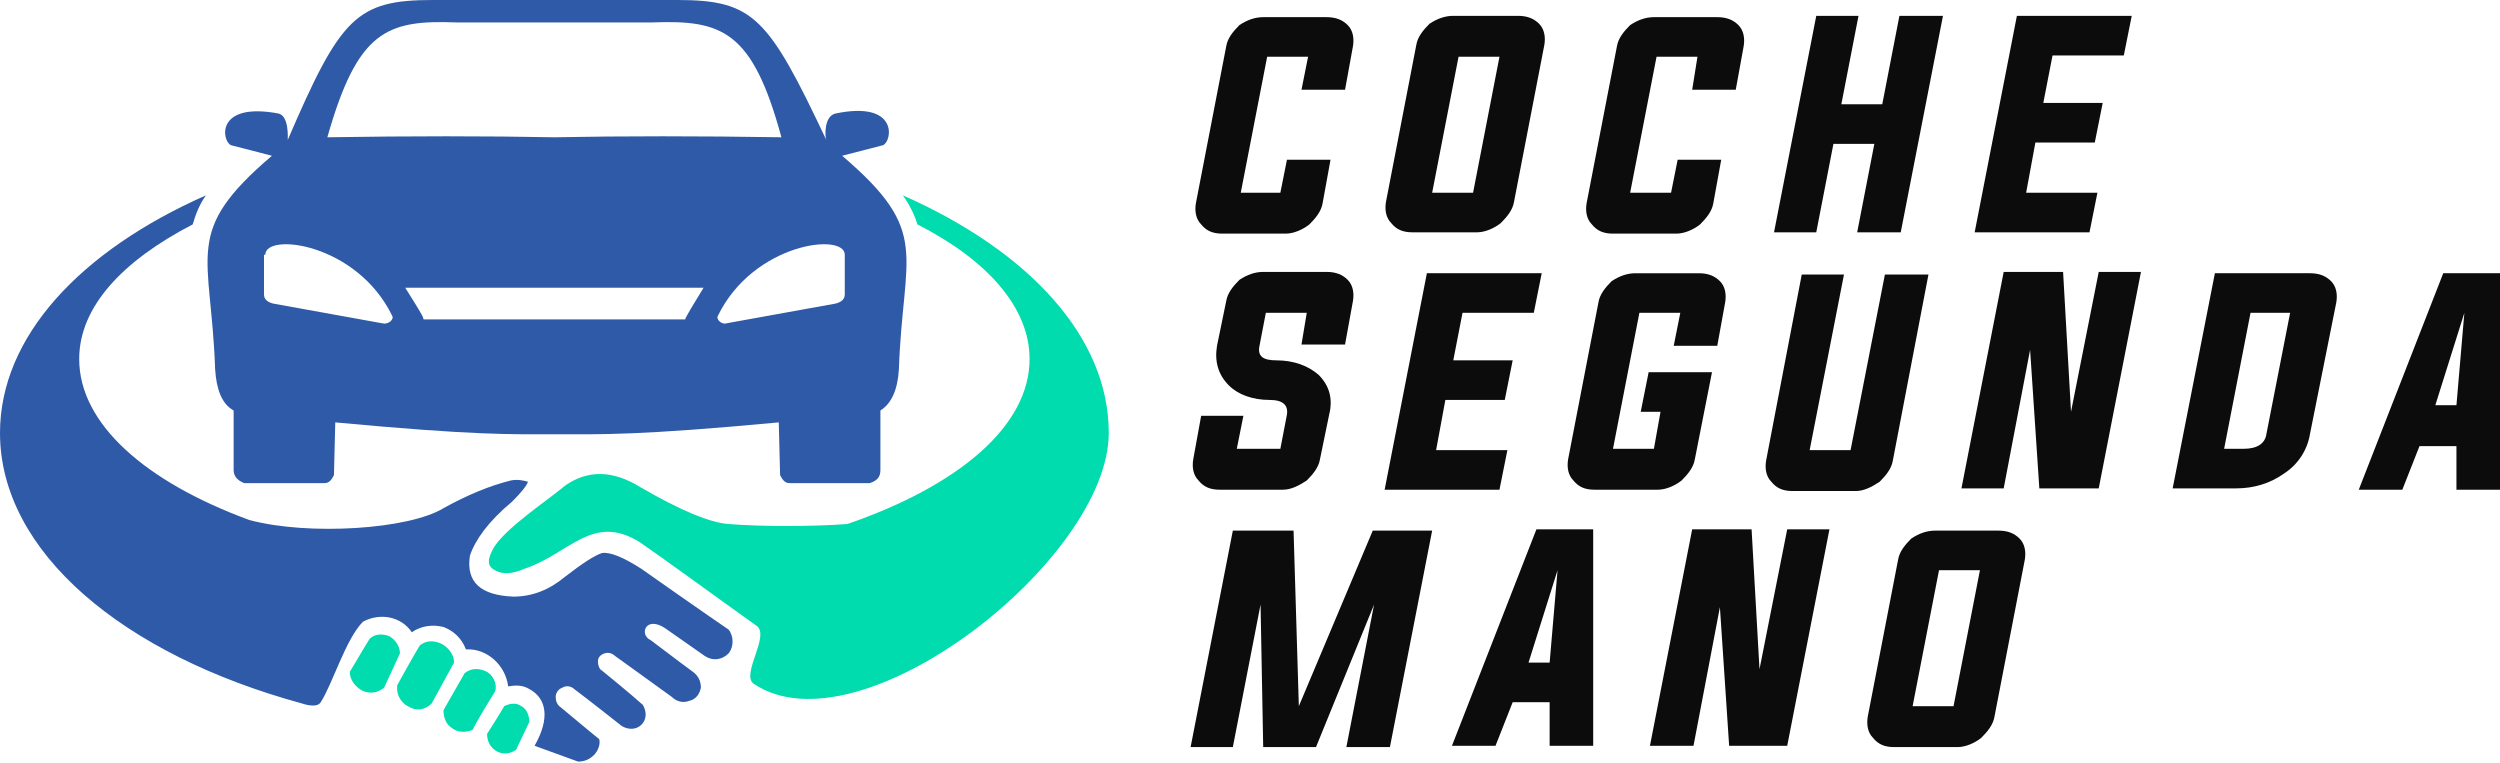 <?xml version="1.0" encoding="utf-8"?>
<!-- Generator: Adobe Illustrator 24.1.0, SVG Export Plug-In . SVG Version: 6.00 Build 0)  -->
<svg version="1.1" id="Layer_1" xmlns="http://www.w3.org/2000/svg" xmlns:xlink="http://www.w3.org/1999/xlink" x="0px" y="0px"
	 width="189.4px" height="57.8px" viewBox="0 0 189.4 57.8" style="enable-background:new 0 0 189.4 57.8;" xml:space="preserve">
<style type="text/css">
	.st0{fill:#0C0C0C;}
	.st1{fill-rule:evenodd;clip-rule:evenodd;fill:#2E5AA8;}
	.st2{fill-rule:evenodd;clip-rule:evenodd;fill:#00DCAD;}
</style>
<g>
	<path class="st0" d="M99.1,4.3H96l-2,10.3H97l0.5-2.5h3.3l-0.6,3.3c-0.1,0.6-0.5,1.1-1,1.6c-0.5,0.4-1.2,0.7-1.8,0.7h-4.8
		c-0.7,0-1.2-0.2-1.6-0.7c-0.4-0.4-0.5-1-0.4-1.6l2.3-11.9c0.1-0.6,0.5-1.1,1-1.6c0.6-0.4,1.2-0.6,1.8-0.6h4.8
		c0.7,0,1.2,0.2,1.6,0.6c0.4,0.4,0.5,1,0.4,1.6l-0.6,3.3h-3.3L99.1,4.3z"/>
	<path class="st0" d="M115,1.2c0.7,0,1.2,0.2,1.6,0.6c0.4,0.4,0.5,1,0.4,1.6l-2.3,11.9c-0.1,0.6-0.5,1.1-1,1.6
		c-0.5,0.4-1.2,0.7-1.8,0.7H107c-0.7,0-1.2-0.2-1.6-0.7c-0.4-0.4-0.5-1-0.4-1.6l2.3-11.9c0.1-0.6,0.5-1.1,1-1.6
		c0.6-0.4,1.2-0.6,1.8-0.6H115z M110.5,4.3l-2,10.3h3.1l2-10.3H110.5z"/>
	<path class="st0" d="M128.6,4.3h-3.1l-2,10.3h3.1l0.5-2.5h3.3l-0.6,3.3c-0.1,0.6-0.5,1.1-1,1.6c-0.5,0.4-1.2,0.7-1.8,0.7h-4.8
		c-0.7,0-1.2-0.2-1.6-0.7c-0.4-0.4-0.5-1-0.4-1.6l2.3-11.9c0.1-0.6,0.5-1.1,1-1.6c0.6-0.4,1.2-0.6,1.8-0.6h4.8
		c0.7,0,1.2,0.2,1.6,0.6c0.4,0.4,0.5,1,0.4,1.6l-0.6,3.3h-3.3L128.6,4.3z"/>
	<path class="st0" d="M138.9,10.9l-1.3,6.7h-3.2l3.2-16.4h3.2l-1.3,6.7h3.1l1.3-6.7h3.3L144,17.6h-3.3l1.3-6.7H138.9z"/>
	<path class="st0" d="M153.5,14.6h5.4l-0.6,3h-8.7l3.2-16.4h8.7l-0.6,3h-5.4l-0.7,3.6h4.5l-0.6,3h-4.5L153.5,14.6z"/>
	<path class="st0" d="M99,23.7h-3.1l-0.5,2.6c-0.1,0.7,0.3,1,1.3,1c1.3,0,2.4,0.4,3.2,1.1c0.8,0.8,1.1,1.8,0.8,3l-0.7,3.4
		c-0.1,0.6-0.5,1.1-1,1.6c-0.6,0.4-1.2,0.7-1.8,0.7h-4.8c-0.7,0-1.2-0.2-1.6-0.7c-0.4-0.4-0.5-1-0.4-1.6l0.6-3.3h3.2l-0.5,2.5H97
		l0.5-2.6c0.1-0.7-0.3-1.1-1.3-1.1c-1.3,0-2.4-0.4-3.1-1.1c-0.8-0.8-1.1-1.8-0.9-3l0.7-3.4c0.1-0.6,0.5-1.1,1-1.6
		c0.6-0.4,1.2-0.6,1.8-0.6h4.8c0.7,0,1.2,0.2,1.6,0.6c0.4,0.4,0.5,1,0.4,1.6l-0.6,3.3h-3.3L99,23.7z"/>
	<path class="st0" d="M108.8,34.1h5.4l-0.6,3h-8.7l3.2-16.4h8.7l-0.6,3h-5.4l-0.7,3.6h4.5l-0.6,3h-4.5L108.8,34.1z"/>
	<path class="st0" d="M125.8,31.2h-1.5l0.6-3h4.8l-1.3,6.6c-0.1,0.6-0.5,1.1-1,1.6c-0.5,0.4-1.2,0.7-1.8,0.7h-4.8
		c-0.7,0-1.2-0.2-1.6-0.7c-0.4-0.4-0.5-1-0.4-1.6l2.3-11.9c0.1-0.6,0.5-1.1,1-1.6c0.6-0.4,1.2-0.6,1.8-0.6h4.8
		c0.7,0,1.2,0.2,1.6,0.6c0.4,0.4,0.5,1,0.4,1.6l-0.6,3.3h-3.3l0.5-2.5h-3.1l-2,10.3h3.1L125.8,31.2z"/>
	<path class="st0" d="M137.1,34.1h3.1l2.6-13.3h3.3l-2.7,14.1c-0.1,0.6-0.5,1.1-1,1.6c-0.6,0.4-1.2,0.7-1.8,0.7h-4.8
		c-0.7,0-1.2-0.2-1.6-0.7c-0.4-0.4-0.5-1-0.4-1.6l2.7-14.1h3.2L137.1,34.1z"/>
	<path class="st0" d="M153.8,26.5l-2,10.5h-3.2l3.2-16.4h4.5l0.6,10.6l2.1-10.6h3.2l-3.2,16.4h-4.5L153.8,26.5z"/>
	<path class="st0" d="M167.8,20.7h7.2c0.7,0,1.2,0.2,1.6,0.6c0.4,0.4,0.5,1,0.4,1.6l-2,10c-0.2,1.2-0.9,2.3-2,3
		c-1,0.7-2.2,1.1-3.6,1.1h-4.8L167.8,20.7z M170.5,23.7l-2,10.3h1.5c1,0,1.6-0.4,1.7-1.1l1.8-9.2H170.5z"/>
	<path class="st0" d="M183.3,33.8l-1.3,3.3h-3.3l6.4-16.4h4.3l0,16.4h-3.3v-3.3H183.3z M184.5,30.7h1.6l0.6-7L184.5,30.7z"/>
	<path class="st0" d="M108.5,40.2l-3.2,16.4H102l2.1-10.8l-4.4,10.8h-4l-0.2-10.8l-2.1,10.8h-3.2l3.2-16.4H98l0.4,13.3l5.6-13.3
		H108.5z"/>
	<path class="st0" d="M114.6,53.2l-1.3,3.3H110l6.4-16.4h4.3l0,16.4h-3.3v-3.3H114.6z M115.8,50.2h1.6l0.6-7L115.8,50.2z"/>
	<path class="st0" d="M130.3,46l-2,10.5H125l3.2-16.4h4.5l0.6,10.6l2.1-10.6h3.2l-3.2,16.4H131L130.3,46z"/>
	<path class="st0" d="M151.4,40.2c0.7,0,1.2,0.2,1.6,0.6c0.4,0.4,0.5,1,0.4,1.6l-2.3,11.9c-0.1,0.6-0.5,1.1-1,1.6
		c-0.5,0.4-1.2,0.7-1.8,0.7h-4.8c-0.7,0-1.2-0.2-1.6-0.7c-0.4-0.4-0.5-1-0.4-1.6l2.3-11.9c0.1-0.6,0.5-1.1,1-1.6
		c0.6-0.4,1.2-0.6,1.8-0.6H151.4z M146.9,43.2l-2,10.3h3.1l2-10.3H146.9z"/>
</g>
<g>
	<path class="st1" d="M14.6,17C9.2,19.8,6,23.3,6,27.2c0,4.9,5,9.3,12.9,12.2c4.5,1.2,12.1,0.7,14.7-0.9c1.8-1,3.5-1.7,5.1-2.1
		c0.5-0.1,1,0,1.3,0.1c-0.1,0.3-0.5,0.8-1.2,1.5c-1.8,1.5-2.8,2.9-3.2,4.1c-0.3,2,0.8,3,3.3,3.1c1.4,0,2.7-0.5,3.9-1.5
		c1.3-1,2.2-1.6,2.8-1.8c0.6-0.1,1.6,0.3,3,1.2c4.4,3.1,6.6,4.6,6.6,4.6c0.4,0.5,0.4,1.3,0,1.8c-0.5,0.5-1.2,0.6-1.8,0.2l-3-2.1
		c-1.5-1-2,0.5-1.1,0.9c2.1,1.6,3.2,2.4,3.2,2.4c0.4,0.3,0.6,0.7,0.6,1.2c-0.1,0.5-0.4,0.9-0.9,1c-0.5,0.2-1,0-1.3-0.3
		c-2.9-2.1-4.3-3.1-4.3-3.1c-0.2-0.2-0.5-0.3-0.8-0.2c-0.3,0.1-0.5,0.3-0.5,0.6c0,0.3,0.1,0.6,0.3,0.7c2.1,1.7,3.1,2.6,3.1,2.6
		c0.3,0.5,0.3,1.1-0.1,1.5c-0.4,0.4-1,0.4-1.5,0.1c-2.4-1.9-3.6-2.8-3.6-2.8c-0.2-0.2-0.6-0.3-0.9-0.1c-0.3,0.1-0.5,0.4-0.5,0.7
		c0,0.3,0.1,0.6,0.4,0.8c1.9,1.6,2.9,2.4,2.9,2.4c0.1,0.4-0.1,0.9-0.4,1.2c-0.3,0.3-0.7,0.5-1.2,0.5l-3.3-1.2
		c1.2-2.1,0.9-3.6-0.4-4.3c-0.5-0.3-1-0.3-1.6-0.2c-0.2-1.6-1.6-2.9-3.2-2.8c-0.3-0.8-0.9-1.4-1.7-1.7c-0.8-0.2-1.7-0.1-2.4,0.4
		c-0.8-1.2-2.4-1.5-3.7-0.8c-1.3,1.3-2.3,4.7-3.2,6.1c-0.3,0.5-1.4,0.1-1.4,0.1C9.3,49.6,0,41.8,0,32.8c0-7.3,6.1-13.8,15.6-18
		C15.1,15.5,14.8,16.3,14.6,17z"/>
	<path class="st2" d="M32.7,53.3c-0.5,0.5-1.2,0.6-1.8,0.2c-0.6-0.3-0.9-1-0.8-1.6c1.1-2,1.7-3,1.7-3c0.5-0.4,1.1-0.4,1.7-0.1
		c0.5,0.3,0.9,0.8,0.9,1.4C33.3,52.2,32.7,53.3,32.7,53.3z"/>
	<path class="st2" d="M35.8,55.3c-0.5,0.2-1.1,0.2-1.5-0.1c-0.5-0.3-0.7-0.8-0.7-1.4l1.6-2.8c0.5-0.4,1.1-0.4,1.7-0.1
		c0.5,0.3,0.8,1,0.6,1.5C36.3,54.3,35.8,55.3,35.8,55.3z"/>
	<path class="st2" d="M39.1,56.8c-0.4,0.3-1,0.4-1.5,0.1c-0.5-0.3-0.7-0.8-0.7-1.3c0.9-1.4,1.3-2.1,1.3-2.1c0.4-0.2,0.9-0.3,1.3,0
		c0.4,0.2,0.6,0.7,0.6,1.2L39.1,56.8z"/>
	<path class="st2" d="M29.1,52.1c-0.5,0.4-1.1,0.5-1.7,0.2c-0.5-0.3-0.9-0.8-0.9-1.4c1-1.7,1.5-2.5,1.5-2.5c0.4-0.4,1-0.4,1.5-0.2
		c0.5,0.3,0.8,0.8,0.8,1.3L29.1,52.1z"/>
	<path class="st2" d="M57.1,51.8c-1-0.7,1.3-3.7,0.2-4.4c-3.5-2.5-6.9-5-8.8-6.3c-3.6-2.3-5.4,0.9-8.8,2c-0.7,0.3-1.5,0.5-2.2,0.1
		c-0.6-0.3-0.6-0.8-0.1-1.7c0.9-1.5,4.1-3.6,5.4-4.7c1.7-1.2,3.6-1.2,5.7,0.1c3.1,1.8,5.3,2.7,6.7,2.8c2.5,0.2,6.3,0.2,9,0
		C72.6,36.8,78,32.3,78,27.2c0-3.9-3.2-7.5-8.5-10.2c-0.2-0.7-0.6-1.5-1.1-2.2C77.9,19,84,25.5,84,32.8C84,42.4,65.1,57.2,57.1,51.8
		z"/>
	<path class="st1" d="M42,10.4c-5.2-0.1-10.9-0.1-17.2,0c2.3-8.1,4.5-8.9,9.8-8.7v0h0.2H42h7.2h0.2v0c5.3-0.2,7.6,0.6,9.8,8.7
		C52.9,10.3,47.2,10.3,42,10.4L42,10.4z M21.8,10.6C21.8,10.6,21.8,10.6,21.8,10.6C21.8,10.6,21.8,10.6,21.8,10.6L21.8,10.6z
		 M62.3,10.6C62.3,10.6,62.3,10.6,62.3,10.6C62.3,10.6,62.3,10.6,62.3,10.6L62.3,10.6z M32.8,0c-5.8,0-7,1.3-11,10.6
		c0-0.2,0.1-1.8-0.7-2c-4.8-0.9-4.3,2.1-3.6,2.4l3.1,0.8c-6.8,5.8-4.6,7.3-4.3,16.2c0.1,1.5,0.5,2.6,1.4,3.1l0,4.5
		c0,0.5,0.3,0.8,0.8,1l6.1,0c0.3,0,0.5-0.2,0.7-0.6l0.1-4c10.7,1,13.3,0.9,16.8,0.9c3.4,0,6.1,0.1,16.8-0.9l0.1,4
		c0.2,0.4,0.4,0.6,0.7,0.6l6.1,0c0.6-0.2,0.8-0.5,0.8-1l0-4.5c0.8-0.5,1.3-1.5,1.4-3.1c0.3-8.9,2.5-10.4-4.3-16.2l3.1-0.8
		c0.7-0.3,1.2-3.4-3.6-2.4c-0.9,0.2-0.8,1.8-0.7,2C58.2,1.3,57.1,0,51.3,0c-3.1,0-6.2,0-9.3,0C38.9,0,35.8,0,32.8,0L32.8,0z
		 M30.7,21.8H42h11.3c-1.9,3.1-1.2,2.1-1.4,2.4H42h-9.9C31.9,23.9,32.6,24.8,30.7,21.8L30.7,21.8z M54.4,23.9
		c2.7-5.5,9.6-6.3,9.6-4.6v3c0,0.4-0.3,0.6-0.7,0.7L55,24.5C54.7,24.6,54.2,24.2,54.4,23.9L54.4,23.9z M20.1,19.3
		c0-1.7,6.9-0.9,9.6,4.6c0.2,0.3-0.3,0.7-0.7,0.6L20.7,23c-0.4-0.1-0.7-0.3-0.7-0.7V19.3z"/>
</g>
</svg>
